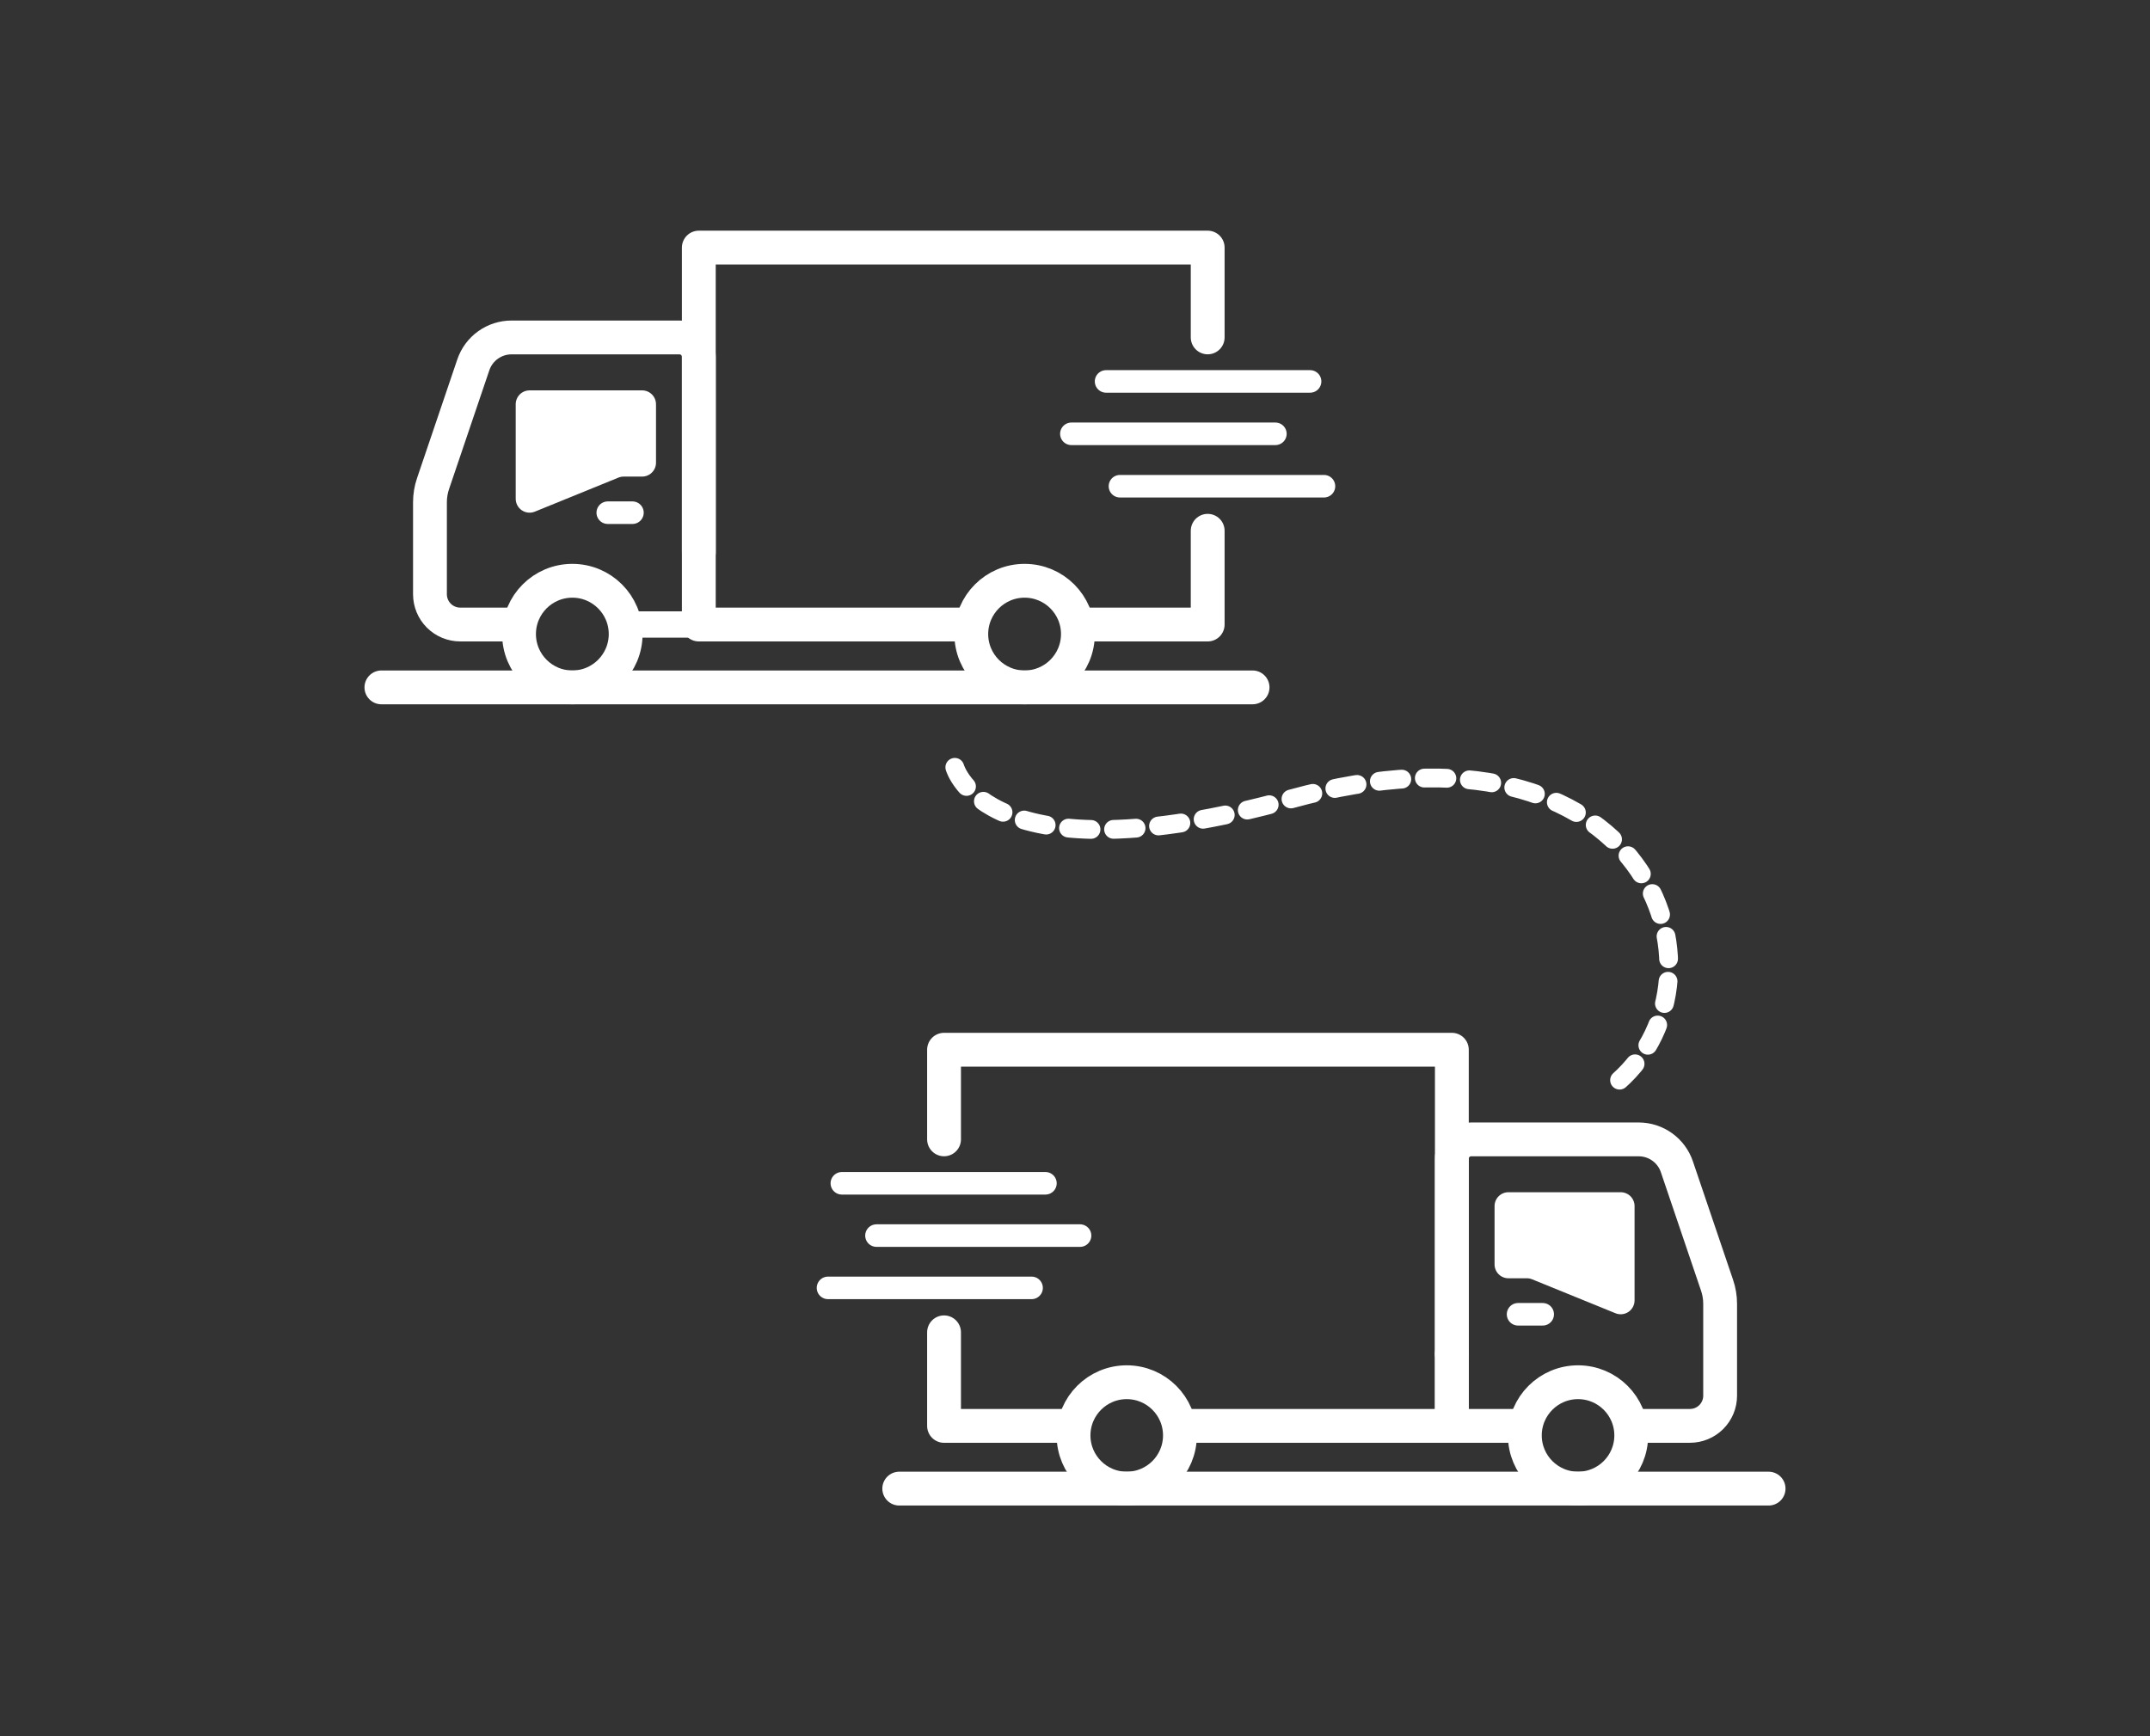 <svg width="286" height="231" viewBox="0 0 286 231" fill="none" xmlns="http://www.w3.org/2000/svg">
<rect x="0" y="0" width="286" height="231" fill="#333333" stroke="none"/>
<path d="M193.125 180.134V189.71H202.744" stroke="white" stroke-width="4.5" stroke-linecap="round" stroke-linejoin="round"/>
<path d="M193.126 180.134V154.167C193.126 153.83 193.192 153.495 193.322 153.183C193.451 152.871 193.64 152.588 193.879 152.349C194.118 152.11 194.401 151.921 194.713 151.792C195.025 151.663 195.359 151.596 195.697 151.596H217.987C219.106 151.596 220.197 151.946 221.106 152.597C222.016 153.248 222.699 154.167 223.06 155.226L228.4 170.978C228.678 171.783 228.819 172.628 228.818 173.479V185.695C228.818 186.222 228.715 186.745 228.513 187.232C228.311 187.719 228.015 188.162 227.642 188.535C227.269 188.908 226.826 189.203 226.339 189.405C225.852 189.607 225.33 189.711 224.802 189.711H216.995" stroke="white" stroke-width="4.5" stroke-linecap="round" stroke-linejoin="round"/>
<path d="M198.812 160.468V168.23C198.812 168.718 199.006 169.187 199.351 169.533C199.697 169.878 200.166 170.073 200.654 170.073H203.106C203.345 170.073 203.581 170.119 203.802 170.209L214.897 174.727C215.177 174.841 215.48 174.884 215.781 174.853C216.081 174.822 216.37 174.718 216.62 174.549C216.871 174.381 217.076 174.153 217.218 173.886C217.36 173.62 217.435 173.322 217.435 173.02V160.468C217.435 159.979 217.241 159.51 216.895 159.165C216.549 158.819 216.081 158.625 215.592 158.625H200.654C200.166 158.625 199.697 158.819 199.351 159.165C199.006 159.51 198.812 159.979 198.812 160.468Z" fill="white"/>
<path d="M125.58 177.265V189.713H142.362" stroke="white" stroke-width="4.5" stroke-linecap="round" stroke-linejoin="round"/>
<path d="M125.58 151.59V139.666H193.131V189.713H156.96" stroke="white" stroke-width="4.5" stroke-linecap="round" stroke-linejoin="round"/>
<path d="M209.917 198.058C213.826 198.058 216.994 194.89 216.994 190.981C216.994 187.072 213.826 183.904 209.917 183.904C206.008 183.904 202.84 187.072 202.84 190.981C202.84 194.89 206.008 198.058 209.917 198.058Z" stroke="white" stroke-width="4.5" stroke-linecap="round" stroke-linejoin="round"/>
<path d="M119.621 198.059H235.264" stroke="white" stroke-width="4.5" stroke-linecap="round" stroke-linejoin="round"/>
<path d="M111.986 157.436H139.066" stroke="white" stroke-width="3" stroke-linecap="round" stroke-linejoin="round"/>
<path d="M116.592 164.394H143.671" stroke="white" stroke-width="3" stroke-linecap="round" stroke-linejoin="round"/>
<path d="M110.144 171.351H137.223" stroke="white" stroke-width="3" stroke-linecap="round" stroke-linejoin="round"/>
<path d="M127.012 102.092C127.012 102.092 131.179 117.47 171.67 106.316C219.467 93.149 231.261 129.823 215.265 143.876" stroke="white" stroke-width="2.5" stroke-linecap="round" stroke-linejoin="round" stroke-dasharray="3 3"/>
<path d="M201.938 174.865H205.215" stroke="white" stroke-width="3" stroke-linecap="round" stroke-linejoin="round"/>
<path d="M149.882 198.058C153.791 198.058 156.959 194.89 156.959 190.981C156.959 187.072 153.791 183.904 149.882 183.904C145.973 183.904 142.805 187.072 142.805 190.981C142.805 194.89 145.973 198.058 149.882 198.058Z" stroke="white" stroke-width="4.5" stroke-linecap="round" stroke-linejoin="round"/>
<path d="M92.963 73.494V83.09H83.324" stroke="white" stroke-width="3.5" stroke-linecap="round" stroke-linejoin="round"/>
<path d="M92.962 73.494V47.473C92.962 47.134 92.895 46.799 92.766 46.487C92.636 46.174 92.447 45.89 92.207 45.651C91.968 45.412 91.684 45.222 91.371 45.092C91.059 44.963 90.724 44.896 90.385 44.896H68.048C66.927 44.896 65.835 45.247 64.923 45.899C64.011 46.551 63.327 47.473 62.965 48.533L57.614 64.319C57.336 65.125 57.194 65.972 57.195 66.825V79.066C57.195 79.595 57.299 80.118 57.501 80.606C57.703 81.095 58 81.538 58.373 81.912C58.747 82.286 59.191 82.582 59.679 82.785C60.167 82.987 60.691 83.091 61.219 83.091H69.043" stroke="white" stroke-width="4.5" stroke-linecap="round" stroke-linejoin="round"/>
<path d="M87.264 53.786V61.564C87.264 62.053 87.069 62.523 86.723 62.87C86.376 63.216 85.907 63.41 85.417 63.41H82.96C82.721 63.41 82.484 63.457 82.263 63.547L71.145 68.075C70.864 68.189 70.56 68.232 70.259 68.201C69.958 68.17 69.669 68.066 69.418 67.897C69.166 67.728 68.96 67.499 68.818 67.232C68.676 66.965 68.601 66.667 68.601 66.364V53.786C68.601 53.296 68.796 52.826 69.142 52.48C69.489 52.133 69.958 51.939 70.448 51.939H85.417C85.907 51.939 86.376 52.134 86.723 52.48C87.069 52.826 87.264 53.296 87.264 53.786Z" fill="white"/>
<path d="M160.65 70.619V83.093H143.833" stroke="white" stroke-width="4.5" stroke-linecap="round" stroke-linejoin="round"/>
<path d="M160.65 44.891V32.941H92.958V83.093H129.204" stroke="white" stroke-width="4.5" stroke-linecap="round" stroke-linejoin="round"/>
<path d="M76.135 91.455C72.219 91.455 69.043 88.28 69.043 84.363C69.043 80.446 72.219 77.271 76.135 77.271C80.052 77.271 83.228 80.446 83.228 84.363C83.228 88.28 80.052 91.455 76.135 91.455Z" stroke="white" stroke-width="4.5" stroke-linecap="round" stroke-linejoin="round"/>
<path d="M166.621 91.456H50.736" stroke="white" stroke-width="4.5" stroke-linecap="round" stroke-linejoin="round"/>
<path d="M174.271 50.748H147.134" stroke="white" stroke-width="3" stroke-linecap="round" stroke-linejoin="round"/>
<path d="M169.655 57.719H142.519" stroke="white" stroke-width="3" stroke-linecap="round" stroke-linejoin="round"/>
<path d="M176.117 64.691H148.981" stroke="white" stroke-width="3" stroke-linecap="round" stroke-linejoin="round"/>
<path d="M84.13 68.213H80.847" stroke="white" stroke-width="3" stroke-linecap="round" stroke-linejoin="round"/>
<path d="M136.296 91.455C132.379 91.455 129.203 88.28 129.203 84.363C129.203 80.446 132.379 77.271 136.296 77.271C140.212 77.271 143.388 80.446 143.388 84.363C143.388 88.28 140.212 91.455 136.296 91.455Z" stroke="white" stroke-width="4.5" stroke-linecap="round" stroke-linejoin="round"/>
</svg>
